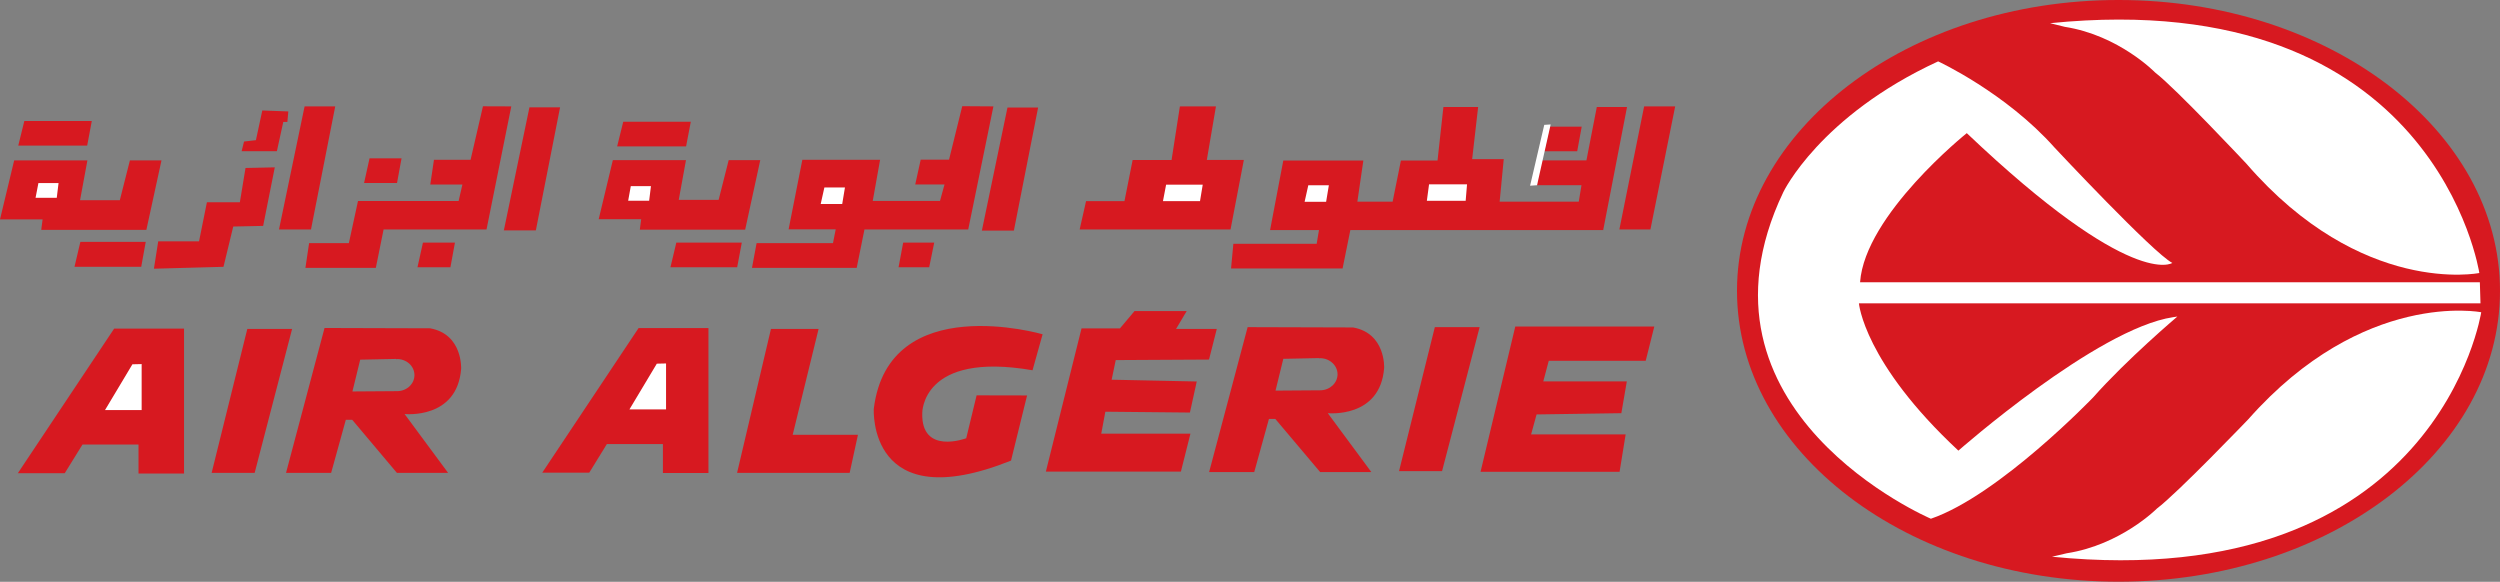 <svg enable-background="new 0 0 2382.7 554.5" viewBox="0 0 2382.7 554.5" xmlns="http://www.w3.org/2000/svg"><rect x="0" y="0" width="2382.7" height="554.5" fill="#808080" stroke="none"/><path d="m61.7 451h-44.7l91.8-137.8h66.6v138.1h-43.4v-27.6h-53.4z" fill="#d71920"/><path d="m135 347v43.8h-34.9l26.1-43.6z" fill="#fff"/><path d="m561.6 450.5h-44.8l91.8-137.8h66.6v138.1h-43.4v-27.6h-53.4z" fill="#d71920"/><path d="m634.8 346.4v43.8h-34.9l26.1-43.6z" fill="#fff"/><path d="m201.7 450.7h41l35.7-137.2h-42.7zm1131.7-1.7h41l35.8-137.2h-42.7zm-893.9-97.4s1.7-33.1-29.6-38.7l-100.6-.3-36.7 138.1h43l14-50.6h6.1l42.6 50.6h48.8l-41.5-56.1c.2 0 50.1 5.3 53.9-43m-61 21.2-42.6.3 7.4-30.3 34.2-.7v.3c.3 0 .6-.2.9-.2 9.2 0 16.6 6.8 16.6 15.3s-7.4 15.3-16.5 15.3zm940.7-22s1.7-33.1-29.6-38.7l-100.5-.3-36.7 138.1h43l14-50.6h6.1l42.7 50.6h48.8l-41.5-56.1s50 5.2 53.7-43m-61 21.2-42.5.3 7.4-30.3 34.2-.7v.3c.3-.1.6-.2.9-.2 9.1 0 16.6 6.9 16.6 15.3 0 8.5-7.5 15.3-16.6 15.3zm-555.7 78.7 32.3-137.2h45.4l-24.7 100.9h62.2l-7.9 36.3zm291.2-132.1s-146.9-42.8-160.9 71c0 0-6.1 104.2 130.8 49.4l15.3-62.1-48.1-.1-9.9 40.9s-43.1 16.3-41.9-24c0 0-.9-59.1 105.1-40.8zm37.1-5.6h36.6l13.9-16.5h49.7l-10.1 17h38.8l-7.4 29.2-88.9.5-3.9 18.7 81.1 1.7-6.5 29.6-80.6-.8-3.9 20.9h85l-9.1 36.2h-128.7zm413.4-1.8h132.5l-8.2 32.7h-92.4l-5.2 19.6h79.6l-5.2 30.3-80.8 1.2-5.2 19h90.1l-5.8 35.7h-132.5zm122.8-209.8h29.6l-23.6 117.3h-29.6zm-45.1.6h28.8l-22.7 117.3h-241l-7.4 36.6h-106.3l2.2-23.5h79.4l2.2-13.1h-46.6l12.6-66.3h76.3l-5.7 39.2h33.6l7.9-39.2h34.9l5.6-51h33.1l-5.7 49.7h30.1l-3.9 40.5h75.4l2.6-15.7h-42.3l1.7-23.6h45.3z" fill="#d71920"/><path d="m1362 175.7h36.2l-1.3 15.7h-37zm-115.1.9h19.6l-2.6 15.7h-20.5z" fill="#fff"/><path d="m1477 120.7h30.5l-4.3 23.5h-31.4zm-1124.8 30.2h30.5l-4.3 23.5h-31.4zm50.9 80.3h30.5l-4.3 23.5h-31.4zm722.3-129.8h33.5l-8.7 51h35.3l-12.7 66.3h-143.8l6.1-27h36.6l7.8-39.2h37.1l7.9-51" fill="#d71920"/><path d="m1111.4 176h34.9l-2.6 15.7h-35.3z" fill="#fff"/><path d="m966.3 219.8h-30.5l24.4-117.3h29.2zm-455.6-.2h-30.5l24.4-117.3h29.2zm-214.3-.9h-30.5l24.4-117.3h29.2zm650.4-117.3-24 117.3h-98.9l-7.4 36.6h-99.8l4.4-23.6h72.8l2.6-13.1h-44.9l13.1-66.3h74.1l-7 39.2h64.1l4.3-15.7h-27.9l5.2-23.6h27l12.6-51z" fill="#d71920"/><path d="m785.7 178.7h19.6l-2.6 15.7h-20.5z" fill="#fff"/><path d="m856.4 254.7 4.4-23.5h29.6l-4.8 23.5zm-272.3-102.1h69.7l-6.9 37.9h38l9.6-37.9h30.1l-14.4 66.3h-100.4l1.3-10h-40.5z" fill="#d71920"/><path d="m601.2 177.4h19.2l-1.7 13.9h-20z" fill="#fff"/><path d="m13.5 152.9h69.8l-7 37.9h37.9l9.6-37.9h30.1l-14.4 66.2h-100.2l1.3-10h-40.6z" fill="#d71920"/><path d="m36.6 174.5h19.2l-1.7 14h-20.2z" fill="#fff"/><path d="m653.9 139.5 4.5-23.5h-64.4l-5.8 23.5zm-570.8-.7 4.4-23.5h-64.3l-5.8 23.5zm51.5 115.5 4.3-23.8h-62.3l-5.6 23.8zm568 .4 4.4-23.5h-62.4l-5.6 23.5zm-215.3-153.3-23.6 117.3h-98.1l-7.4 36.6h-67.1l3.5-23.6h37.9l8.7-40.1h95.9l3.6-15.7h-30.6l3.5-23.6h34.9l11.8-51zm-253.3 58.7 27.9-.6-11.1 55.8-28.5.6-9.3 38.4-66.3 1.8 4.1-26.1h38.9l7.5-37.2h31.4zm-3.7-16h33.6l6.1-27.9h3.9l.9-10-24.8-.9-6.1 28.3-11.3 1.3zm2152.4 133.1c0-153.1-162.8-277.2-363.6-277.2s-363.6 124.1-363.6 277.2 162.8 277.2 363.6 277.2 363.6-124 363.6-277.2" fill="#d71920"/><path d="m1847.2 58.5s64.5 29.9 111 82.2c0 0 94.2 100.7 112.2 109.9 0 0-37.8 26.5-195.9-123.7 0 0-97.1 77.7-101.7 142.1h590.7l.6 20.1h-592.4s4.6 56.4 94.8 140.4c0 0 131.9-116.2 204.6-127.2l4.1-.6s-48.3 40.9-80.3 77.1c0 0-89.5 93.2-154.6 115.6 0 0-240.1-102.4-140.7-311.2-.1.1 34.6-72.6 147.6-124.7" fill="#fff"/><path d="m1953.9 22.1c367.9-37.1 409.1 238.1 409.1 238.1s-112.1 22.8-222-104.2c0 0-67.6-72.1-87-86.9 0 0-34.4-35.4-86-43.5zm1.8 508.5c368 36.4 409.1-233 409.1-233s-112.1-22.2-222 102c0 0-67.6 70.5-87.1 85.1 0 0-34.3 34.6-85.9 42.6zm-490.8-354 13-58-6.1.4-13.5 58 5.6-.4" fill="#fff"/><path d="m987.4 453.5h331.9" fill="#231f20"/></svg>